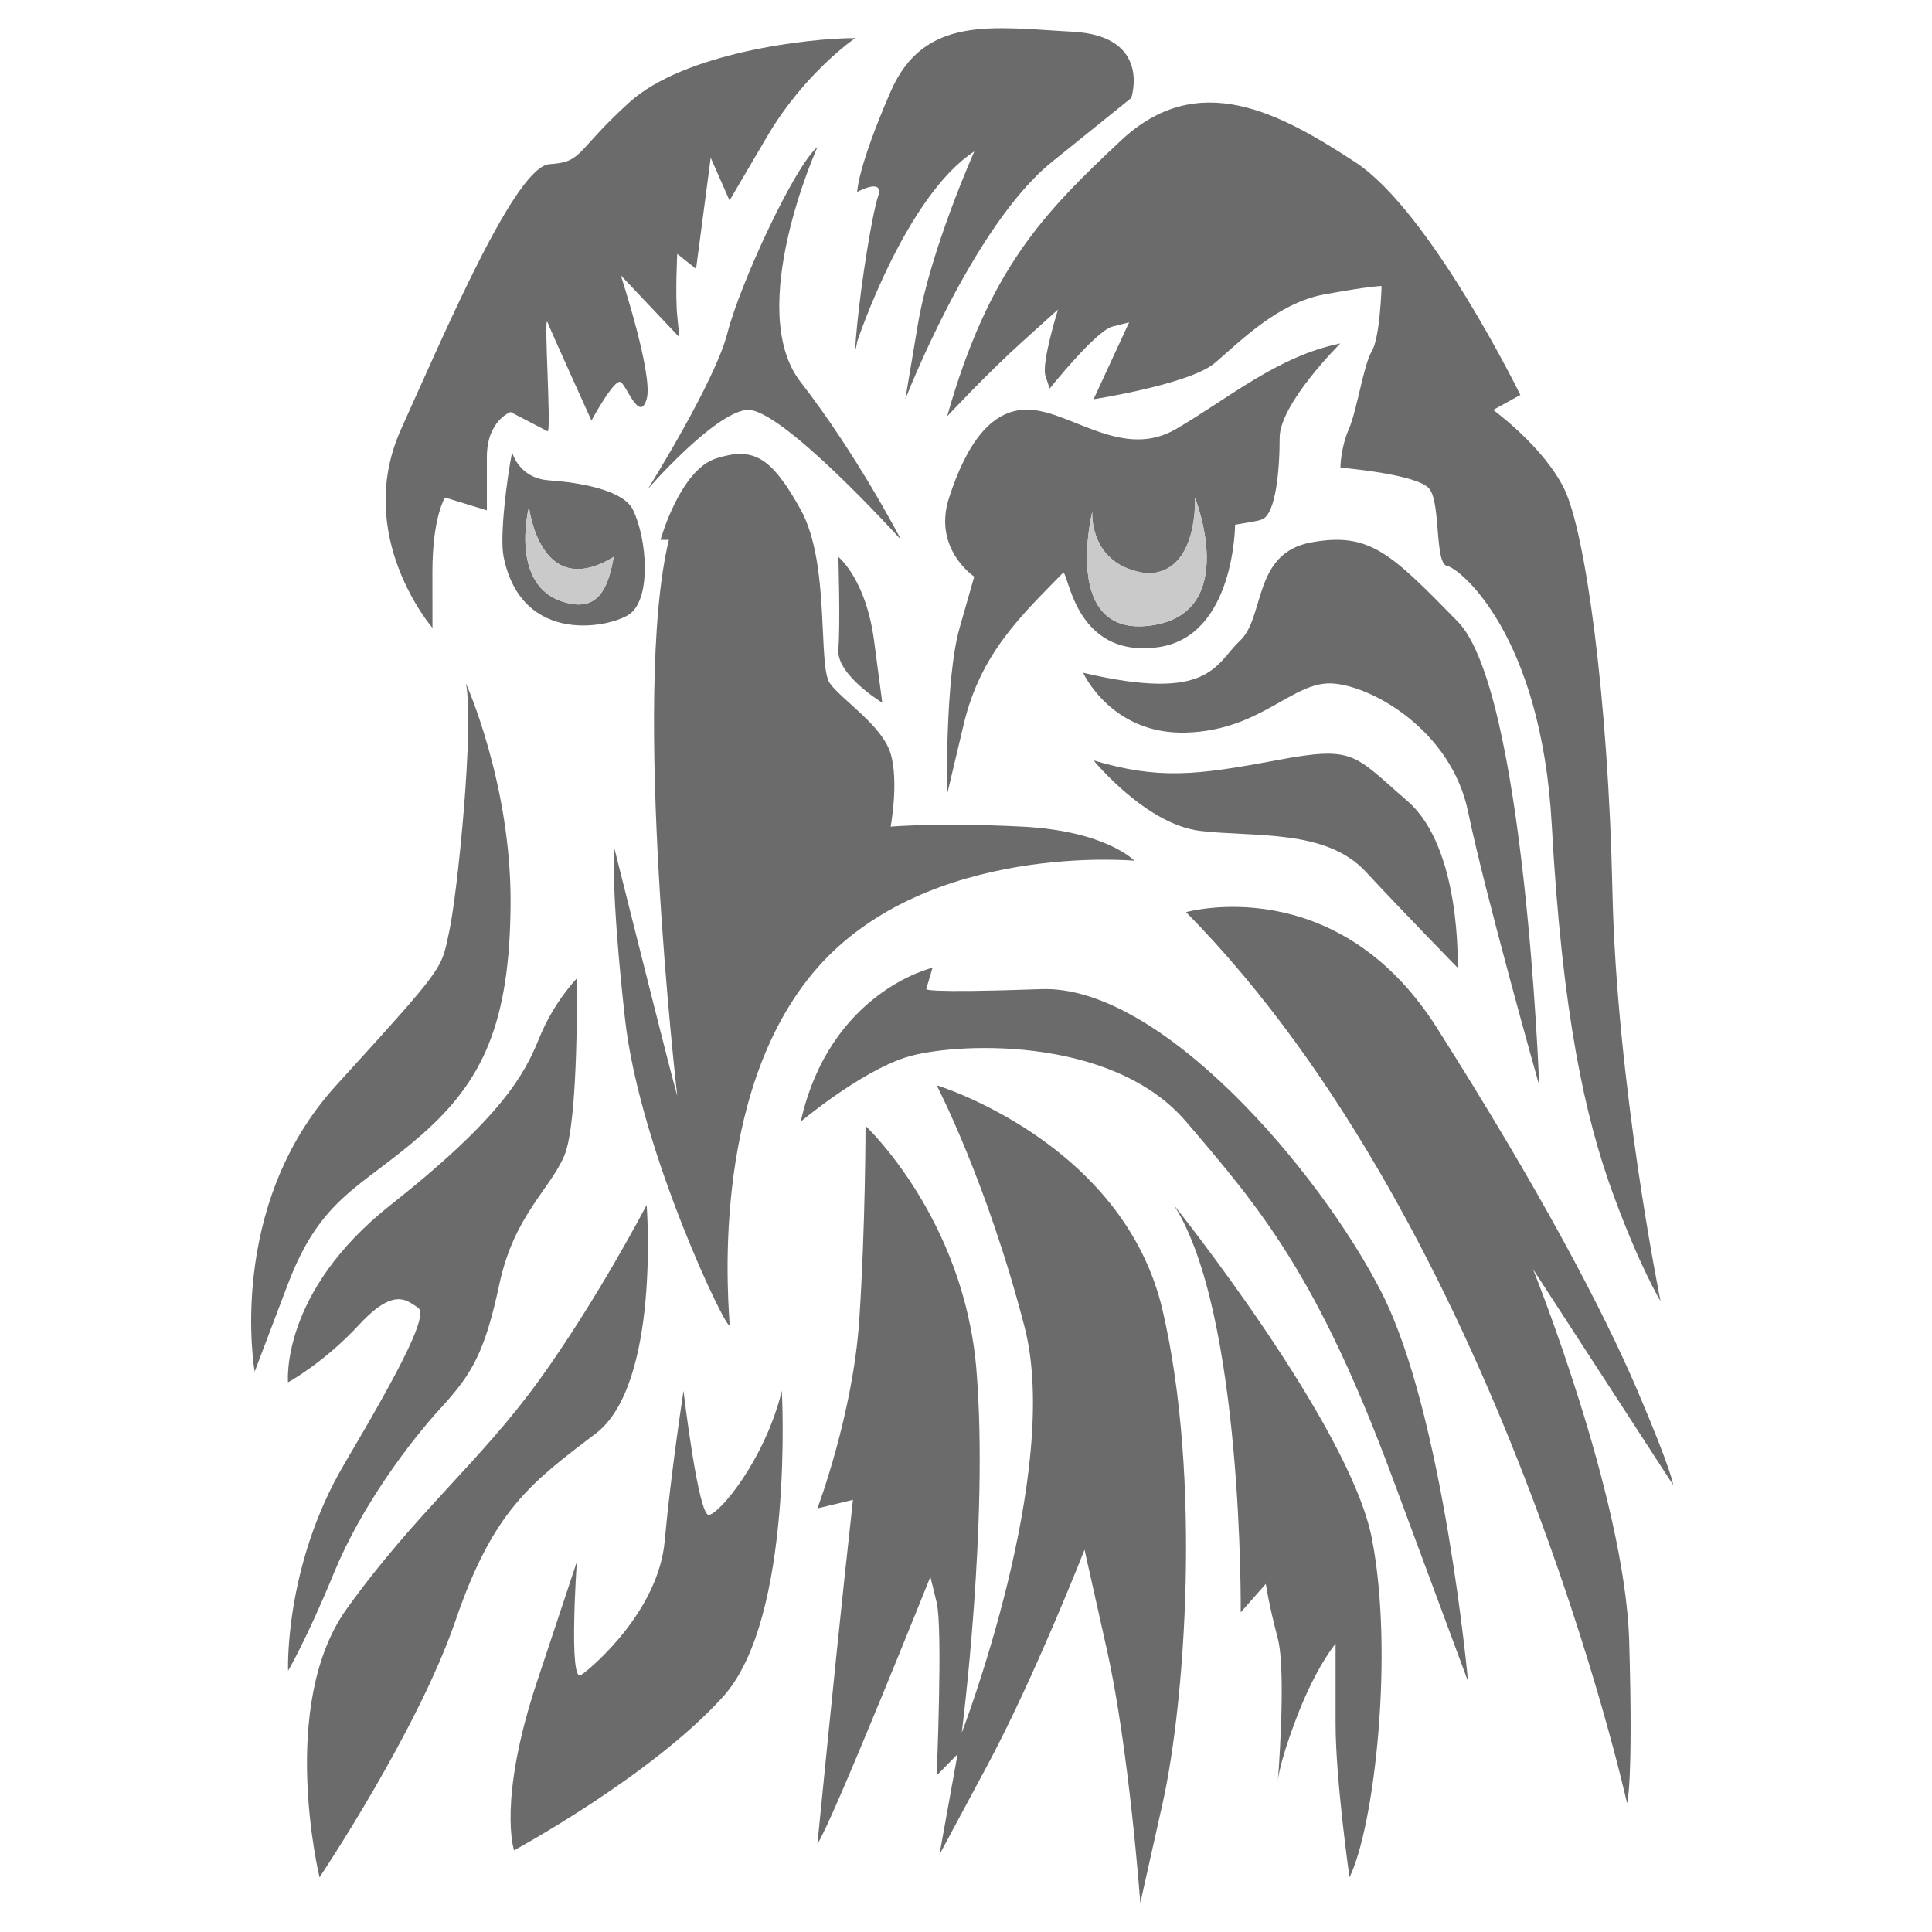 <svg fill="none" height="200" viewBox="0 0 200 200" width="200" xmlns="http://www.w3.org/2000/svg" xmlns:xlink="http://www.w3.org/1999/xlink"><clipPath id="a"><path d="m0 0h200v200h-200z"/></clipPath><g clip-path="url(#a)"><g fill="#6b6b6b"><path d="m68.377 55.881s2.02-7.253 5.775-8.431c3.755-1.181 5.631-.295 8.736 5.309 3.105 5.605 1.732 16.222 3.032 17.992 1.299 1.77 5.414 4.361 6.28 7.269s0 7.554 0 7.554 4.981-.442 13.644 0c8.663.443 11.586 3.526 11.586 3.526s-21.332-1.977-32.81 11.078c-11.478 13.052-9.096 35.617-9.096 36.945 0 1.327-9.297-17.92-10.822-31.636-1.523-13.718-1.112-17.7-1.112-17.7s5.22 20.797 5.87 23.231l.65 2.433s-4.782-41.479-.866-57.568"/><path d="m121.509 124.732s18.191 22.714 20.503 34.511c2.311 11.798.287 29.79-2.312 35.099 0 0-1.441-10.028-1.441-15.928v-8.258s-2.024 2.361-4.044 7.67c-2.02 5.31-1.949 6.782-1.949 6.782s.941-11.504 0-15.043c-.937-3.54-1.228-5.603-1.228-5.603l-2.599 2.948s.291-30.968-6.93-42.178z"/><path d="m96.964 112.346s19.348 5.897 23.39 23.302c4.044 17.404 2.309 40.705 0 51.03l-2.31 10.322s-1.155-15.925-3.465-26.25l-2.309-10.325s-5.2 13.274-10.108 22.416l-4.909 9.147 1.876-10.398-2.166 2.212s.65-15.264 0-17.919l-.65-2.655s-10.179 25.441-11.695 27.654c0 0 1.949-19.689 2.815-27.654l.866-7.964-3.682.885s3.682-9.734 4.331-19.468.65-20.132.65-20.132 10.179 9.513 11.478 25.22c1.299 15.707-1.516 37.609-1.516 37.609s10.395-26.99 6.497-42.033c-3.898-15.044-9.096-24.999-9.096-24.999z"/><path d="m80.936 143.983s1.299 23.45-6.064 31.635c-7.363 8.186-21.657 15.929-21.657 15.929s-1.733-5.089 2.382-17.477l4.115-12.389s-.866 12.61.433 11.725 8.013-6.713 8.663-13.865c.65-7.151 1.949-15.558 1.949-15.558s1.516 12.831 2.599 12.831c1.083 0 5.847-5.752 7.58-12.831z"/><path d="m66.942 124.732s1.436 18.583-5.277 23.671c-6.714 5.088-10.612 7.964-14.51 19.357-3.898 11.394-14.077 26.582-14.077 26.582s-4.331-17.843 2.816-27.798c7.147-9.955 13.861-15.265 19.924-23.672 6.064-8.406 11.125-18.14 11.125-18.14z"/><path d="m59.712 101.285s.216 14.822-1.3 18.362-5.198 6.194-6.714 13.274c-1.516 7.079-2.815 9.291-6.064 12.831-3.249 3.539-8.23 10.176-11.045 17.034-2.816 6.858-4.765 10.177-4.765 10.177s-.433-10.84 5.847-21.459c6.281-10.619 8.663-15.486 7.58-16.15-1.083-.663-2.382-2.212-6.064 1.77s-7.37 5.973-7.37 5.973-.859-9.291 10.619-18.362c11.478-9.07 13.861-13.495 15.377-17.255 1.516-3.761 3.898-6.195 3.898-6.195z"/><path d="m48.236 70.755s4.69 10.398 4.619 22.786c-.071 12.391-2.886 18.364-9.167 23.895-6.281 5.53-10.437 6.415-13.881 15.486l-3.444 9.07s-3.032-17.035 8.446-29.645c11.478-12.61 10.829-11.946 11.695-15.928.866-3.984 2.599-21.239 1.732-25.664z"/><path d="m82.888 116.11s6.064-5.088 10.829-6.637c4.765-1.549 21.313-2.433 29.066 6.637 7.751 9.07 13.599 15.928 21.395 36.945l7.797 21.016s-2.525-27.653-8.951-40.263-22.885-31.857-35.23-31.414c-12.344.442-11.911-.007-11.911-.007l.65-2.205s-10.612 2.433-13.644 15.928z"/><path d="m122.782 94.427s15.55-4.426 25.946 11.946c10.395 16.371 17.109 28.981 20.79 37.609 3.682 8.628 3.682 9.734 3.682 9.734l-14.51-22.344s9.529 23.671 9.962 38.493c.433 14.823-.217 16.814-.217 16.814s-13.124-59.289-45.653-92.252z"/><path d="m113.208 78.716s5.414 6.637 11.045 7.301c5.631.664 12.994-.221 17.109 4.203 4.115 4.426 9.529 9.957 9.529 9.957s.434-12.39-5.197-17.257-5.408-5.752-13.641-4.203c-8.233 1.549-12.131 1.991-18.845 0z"/><path d="m112.124 69.644s2.903 6.416 10.655 6.194c7.753-.221 11.002-5.309 15.117-5.088 4.114.221 12.344 4.867 14.077 13.274 1.732 8.407 7.363 28.319 7.363 28.319s-1.499-40.929-8.439-48.008c-6.937-7.079-9.103-9.291-15.167-8.185s-4.765 7.743-7.364 10.176c-2.598 2.433-3.032 6.416-16.242 3.318z"/><path d="m98.046 43.103s4.115-4.425 7.797-7.743l3.682-3.318s-1.733 5.531-1.3 6.858l.433 1.327s4.765-5.973 6.497-6.416l1.733-.443-3.682 7.964s9.962-1.549 12.561-3.761c2.599-2.212 6.497-6.194 11.262-7.079s5.993-.885 5.993-.885-.146 5.309-1.012 6.747c-.866 1.439-1.516 6.085-2.382 8.076-.866 1.991-.866 3.982-.866 3.982s8.058.664 9.225 2.212c1.17 1.549.52 7.743 1.82 7.964 1.299.221 9.745 7.079 10.828 26.768 1.083 19.691 3.465 30.31 6.281 38.053 2.815 7.743 4.981 11.282 4.981 11.282s-4.548-22.344-4.981-42.477c-.433-20.132-2.816-37.166-4.981-41.591-2.166-4.425-7.364-8.185-7.364-8.185l2.816-1.549s-9.313-19.026-17.109-24.114c-7.797-5.088-16.243-9.734-24.256-2.212-8.013 7.522-13.644 13.274-17.976 28.538z"/><path d="m100.865 15.671s-4.548 10.176-5.848 17.919l-1.3 7.743s6.93-17.919 15.16-24.556l8.23-6.637s2.165-6.416-6.064-6.858c-8.23-.442-15.377-1.77-18.842 6.194-3.465 7.964-3.465 10.398-3.465 10.398s2.815-1.549 2.166.442c-.65 1.991-1.732 8.849-2.166 13.274-.433 4.425 0 1.77 0 1.77s4.981-15.043 12.128-19.689z"/><path d="m88.54 3.94s-5.222 3.54-9.12 10.176l-3.898 6.637-1.949-4.425-1.516 11.504-1.949-1.549s-.217 4.203 0 6.416l.217 2.212-6.064-6.415s3.408 10.398 2.679 12.831-2.029-1.327-2.679-1.77c-.65-.442-3.032 3.982-3.032 3.982s-4.115-9.07-4.548-10.176c-.433-1.106.433 11.504 0 11.283-.433-.221-3.827-1.991-3.827-1.991s-2.453.885-2.453 4.646v5.531l-4.332-1.327s-1.31 1.991-1.305 7.743l.005 5.752s-8.23-9.513-3.248-20.574c4.981-11.061 11.911-27.211 15.377-27.432 3.465-.221 2.599-1.258 8.23-6.38 5.631-5.124 18.457-6.672 23.414-6.672z"/><path d="m84.619 15.224s-7.58 16.813-1.733 24.335 10.395 16.323 10.395 16.323-12.561-13.889-16.026-13.447c-3.465.442-10.188 8.185-10.188 8.185s6.939-11.061 8.238-16.15c1.3-5.088 6.93-17.256 9.313-19.247z"/><path clip-rule="evenodd" d="m138.751 35.556s-6.277 6.219-6.281 9.759c0 3.54-.433 7.743-1.732 8.407-.352.179-.806.248-2.883.596 0 0-.028 11.559-7.946 12.677-8.879 1.253-9.309-8.263-9.891-7.67-4.331 4.425-8.517 8.334-10.25 15.635l-1.733 7.3s-.216-11.946 1.3-17.256l1.516-5.31s-4.331-2.876-2.599-8.185c1.733-5.309 4.332-9.513 8.663-9.07 4.332.443 9.458 5.088 14.798 1.991 5.343-3.097 10.541-7.571 17.038-8.874zm-25.67 17.383s-.437 5.651 5.684 6.403c5.343 0 4.928-7.858 4.928-7.858s4.786 11.987-4.549 13.267c-9.334 1.28-6.063-11.812-6.063-11.812z" fill-rule="evenodd"/><path clip-rule="evenodd" d="m113.081 52.938s-.437 5.651 5.684 6.403c5.343 0 4.928-7.858 4.928-7.858s-4.193-.984-6.693-1.984z" fill-rule="evenodd"/></g><path clip-rule="evenodd" d="m113.081 52.939s-.437 5.651 5.684 6.403c5.343 0 4.928-7.858 4.928-7.858s4.786 11.987-4.549 13.267c-9.334 1.28-6.063-11.812-6.063-11.812z" fill="#cacaca" fill-rule="evenodd"/><path d="m86.785 57.653s2.852 2.26 3.699 8.676l.849 6.416s-4.764-2.876-4.548-5.531c.216-2.655 0-9.56 0-9.56z" fill="#6b6b6b"/><path clip-rule="evenodd" d="m53.012 46.807s.662 2.695 3.805 2.917c3.144.221 7.708.98 8.71 3.053 1.461 3.021 1.897 9.063-.286 10.743-1.819 1.4-11.206 3.474-13.105-5.865-.435-2.138.355-8.254.877-10.847zm1.745 5.665s1.119 9.86 8.784 5.17c-.506 2.669-1.287 5.419-4.409 4.864-6.653-1.183-4.375-10.033-4.375-10.033z" fill="#6b6b6b" fill-rule="evenodd"/><path clip-rule="evenodd" d="m54.758 52.472s1.119 9.86 8.784 5.17c-.506 2.669-1.287 5.418-4.409 4.864-6.653-1.183-4.375-10.033-4.375-10.033z" fill="#cacaca" fill-rule="evenodd"/></g></svg>